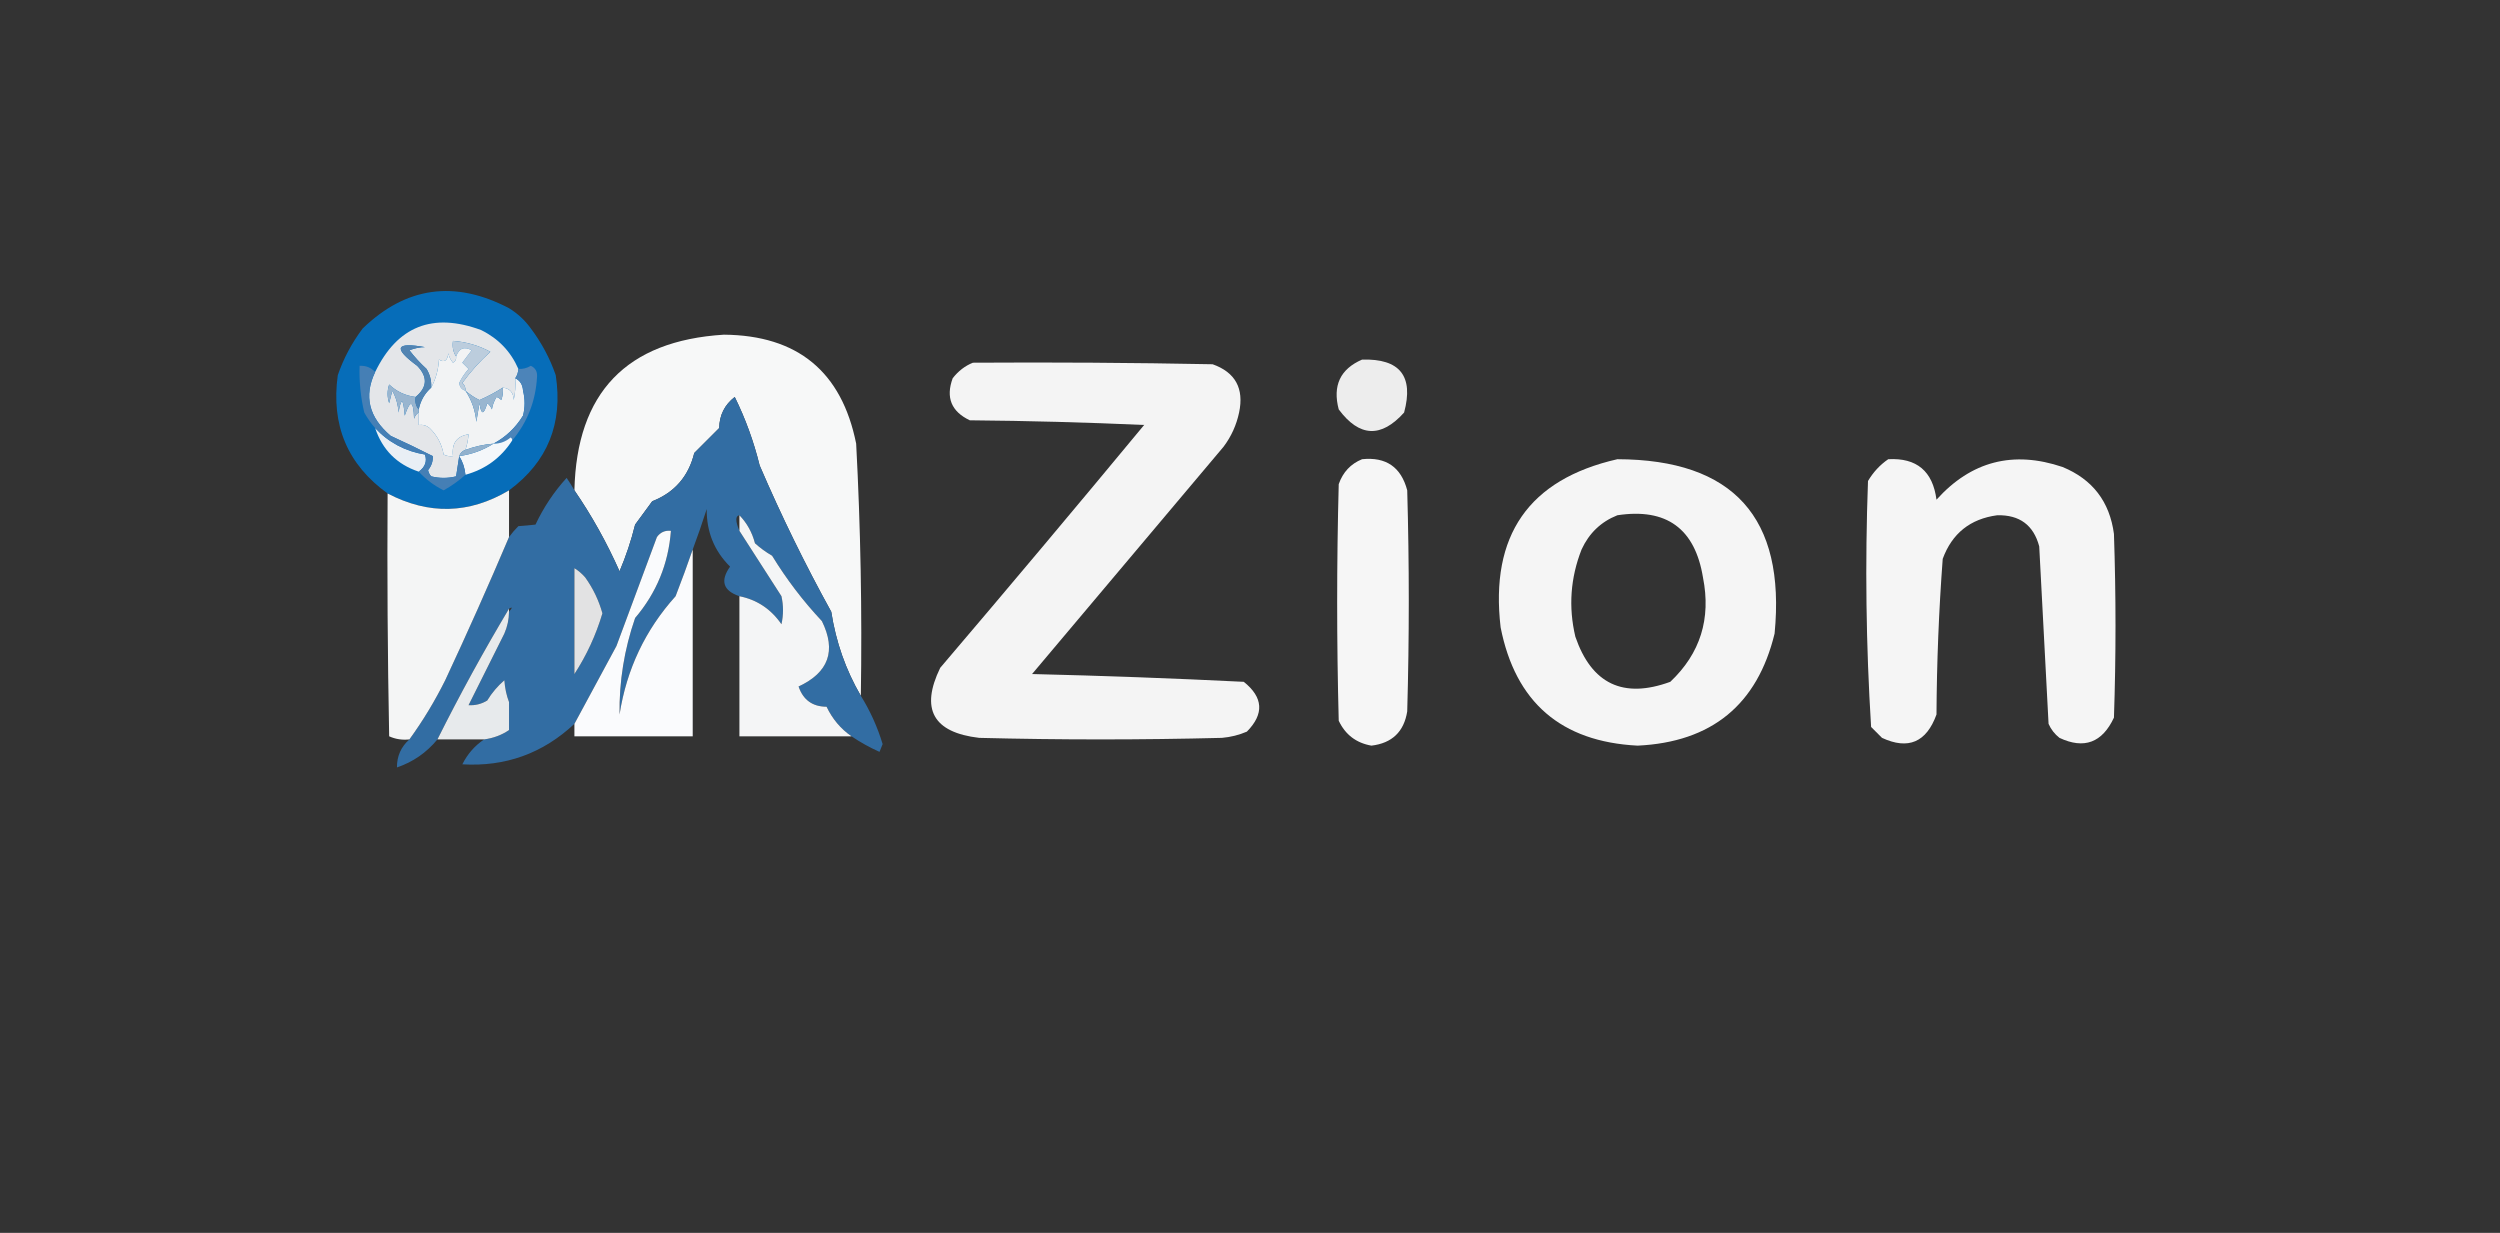 <?xml version="1.0" encoding="UTF-8"?>
<!DOCTYPE svg PUBLIC "-//W3C//DTD SVG 1.1//EN" "http://www.w3.org/Graphics/SVG/1.1/DTD/svg11.dtd">
<svg xmlns="http://www.w3.org/2000/svg" version="1.1" width="803px" height="396px" style="shape-rendering:geometricPrecision; text-rendering:geometricPrecision; image-rendering:optimizeQuality; fill-rule:evenodd; clip-rule:evenodd" xmlns:xlink="http://www.w3.org/1999/xlink">
<rect width="100%" height="100%" fill="#333333" stroke="none"/>
<g><path style="opacity:0.008" fill="#000000" d="M 116.5,105.5 C 113.024,110.122 110.357,115.122 108.5,120.5C 107.741,115.167 109.074,110.501 112.5,106.5C 113.736,105.754 115.07,105.421 116.5,105.5 Z"/></g>
<g><path style="opacity:0.008" fill="#000000" d="M 170.5,105.5 C 172.757,105.962 174.757,106.962 176.5,108.5C 178.256,112.288 178.922,116.288 178.5,120.5C 176.643,115.122 173.976,110.122 170.5,105.5 Z"/></g>
<g><path style="opacity:0.971" fill="#fdfefe" d="M 276.5,223.5 C 271.667,215.211 268.5,206.211 267,196.5C 258.578,181.251 250.911,165.584 244,149.5C 242.114,141.838 239.447,134.505 236,127.5C 232.739,130.021 231.073,133.355 231,137.5C 228.333,140.167 225.667,142.833 223,145.5C 221.161,153.026 216.661,158.192 209.5,161C 207.667,163.5 205.833,166 204,168.5C 202.732,173.637 201.066,178.637 199,183.5C 194.873,174.228 190.04,165.561 184.5,157.5C 185.217,126.117 201.217,109.451 232.5,107.5C 256.192,107.698 270.359,119.365 275,142.5C 276.427,169.47 276.927,196.47 276.5,223.5 Z"/></g>
<g><path style="opacity:0.916" fill="#fefefe" d="M 437.5,115.5 C 449.647,115.143 454.147,120.81 451,132.5C 443.618,140.741 436.618,140.407 430,131.5C 427.984,123.871 430.484,118.538 437.5,115.5 Z"/></g>
<g><path style="opacity:0.969" fill="#0670be" d="M 170.5,105.5 C 173.976,110.122 176.643,115.122 178.5,120.5C 180.886,136.033 175.886,148.367 163.5,157.5C 150.733,165.101 137.733,165.434 124.5,158.5C 111.613,149.211 106.28,136.544 108.5,120.5C 110.357,115.122 113.024,110.122 116.5,105.5C 130.439,92.056 146.106,89.889 163.5,99C 166.288,100.719 168.621,102.885 170.5,105.5 Z"/></g>
<g><path style="opacity:1" fill="#e4e6e9" d="M 166.5,118.5 C 166.443,119.609 166.11,120.609 165.5,121.5C 165.663,123.857 165.497,126.19 165,128.5C 164.943,126.09 163.776,124.756 161.5,124.5C 159.133,126.023 156.633,127.356 154,128.5C 152.357,127.685 150.857,126.685 149.5,125.5C 149.586,124.504 149.252,123.671 148.5,123C 151.13,119.368 154.13,116.035 157.5,113C 153.772,110.973 149.772,109.807 145.5,109.5C 145.216,111.415 145.549,113.081 146.5,114.5C 146.631,115.376 146.298,116.043 145.5,116.5C 144.749,115.624 144.249,114.624 144,113.5C 143.716,115.886 142.716,116.552 141,115.5C 140.796,118.797 139.963,121.797 138.5,124.5C 138.628,122.345 138.128,120.345 137,118.5C 134.982,116.65 133.149,114.65 131.5,112.5C 133.338,111.811 135.005,111.478 136.5,111.5C 127.045,109.793 126.212,111.793 134,117.5C 137.439,121.056 137.272,124.389 133.5,127.5C 130.231,127.116 127.397,125.782 125,123.5C 124.333,125.5 124.333,127.5 125,129.5C 125.333,128.167 125.667,126.833 126,125.5C 127.194,127.623 127.86,129.957 128,132.5C 128.869,127.492 129.536,127.825 130,133.5C 131.798,128.19 132.798,128.524 133,134.5C 133.278,133.584 133.778,132.918 134.5,132.5C 134.5,133.833 134.5,135.167 134.5,136.5C 135.822,136.33 136.989,136.663 138,137.5C 140.426,139.853 141.926,142.686 142.5,146C 143.448,146.483 144.448,146.649 145.5,146.5C 145.017,142.423 146.684,140.09 150.5,139.5C 150.371,141.216 150.038,142.883 149.5,144.5C 148.5,144.833 147.833,145.5 147.5,146.5C 147.195,148.566 146.861,150.733 146.5,153C 143.833,153.667 141.167,153.667 138.5,153C 137.978,152.439 137.645,151.772 137.5,151C 138.615,149.607 139.115,148.107 139,146.5C 134.596,144.262 130.096,142.096 125.5,140C 118.469,134.059 116.802,127.226 120.5,119.5C 127.623,104.781 138.956,100.281 154.5,106C 160.051,108.717 164.051,112.883 166.5,118.5 Z"/></g>
<g><path style="opacity:1" fill="#bccddd" d="M 149.5,125.5 C 148.305,125.134 147.639,124.301 147.5,123C 148.289,121.374 149.289,119.874 150.5,118.5C 149.833,117.833 149.167,117.167 148.5,116.5C 149.5,115.167 150.5,113.833 151.5,112.5C 149.091,111.202 147.425,111.869 146.5,114.5C 145.549,113.081 145.216,111.415 145.5,109.5C 149.772,109.807 153.772,110.973 157.5,113C 154.13,116.035 151.13,119.368 148.5,123C 149.252,123.671 149.586,124.504 149.5,125.5 Z"/></g>
<g><path style="opacity:0.948" fill="#fefefe" d="M 312.5,116.5 C 338.169,116.333 363.835,116.5 389.5,117C 396.795,119.599 399.628,124.766 398,132.5C 397.144,136.544 395.478,140.211 393,143.5C 372.5,167.833 352,192.167 331.5,216.5C 354.209,217.042 376.876,217.875 399.5,219C 405.768,223.995 406.102,229.328 400.5,235C 397.956,236.092 395.289,236.759 392.5,237C 366.5,237.667 340.5,237.667 314.5,237C 299.718,235.264 295.551,227.764 302,214.5C 324.021,188.646 345.855,162.646 367.5,136.5C 348.842,135.667 330.176,135.167 311.5,135C 305.561,132.183 303.727,127.683 306,121.5C 307.805,119.174 309.972,117.508 312.5,116.5 Z"/></g>
<g><path style="opacity:1" fill="#f2f3f4" d="M 149.5,125.5 C 151.485,128.486 152.652,131.82 153,135.5C 153.333,133.5 153.667,131.5 154,129.5C 154.569,133.361 155.402,133.361 156.5,129.5C 157.192,130.025 157.692,130.692 158,131.5C 158.219,130.062 158.719,128.729 159.5,127.5C 160.086,127.709 160.586,128.043 161,128.5C 161.49,127.207 161.657,125.873 161.5,124.5C 163.776,124.756 164.943,126.09 165,128.5C 165.497,126.19 165.663,123.857 165.5,121.5C 167.045,122.23 167.878,123.563 168,125.5C 168.667,128.167 168.667,130.833 168,133.5C 165.594,137.408 162.428,140.408 158.5,142.5C 155.402,142.756 152.402,143.422 149.5,144.5C 150.038,142.883 150.371,141.216 150.5,139.5C 146.684,140.09 145.017,142.423 145.5,146.5C 144.448,146.649 143.448,146.483 142.5,146C 141.926,142.686 140.426,139.853 138,137.5C 136.989,136.663 135.822,136.33 134.5,136.5C 134.5,135.167 134.5,133.833 134.5,132.5C 134.5,132.167 134.5,131.833 134.5,131.5C 135.063,128.705 136.396,126.372 138.5,124.5C 139.963,121.797 140.796,118.797 141,115.5C 142.716,116.552 143.716,115.886 144,113.5C 144.249,114.624 144.749,115.624 145.5,116.5C 146.298,116.043 146.631,115.376 146.5,114.5C 147.425,111.869 149.091,111.202 151.5,112.5C 150.5,113.833 149.5,115.167 148.5,116.5C 149.167,117.167 149.833,117.833 150.5,118.5C 149.289,119.874 148.289,121.374 147.5,123C 147.639,124.301 148.305,125.134 149.5,125.5 Z"/></g>
<g><path style="opacity:1" fill="#99b5cf" d="M 133.5,127.5 C 133.232,129.099 133.566,130.432 134.5,131.5C 134.5,131.833 134.5,132.167 134.5,132.5C 133.778,132.918 133.278,133.584 133,134.5C 132.798,128.524 131.798,128.19 130,133.5C 129.536,127.825 128.869,127.492 128,132.5C 127.86,129.957 127.194,127.623 126,125.5C 125.667,126.833 125.333,128.167 125,129.5C 124.333,127.5 124.333,125.5 125,123.5C 127.397,125.782 130.231,127.116 133.5,127.5 Z"/></g>
<g><path style="opacity:1" fill="#5284b2" d="M 138.5,124.5 C 136.396,126.372 135.063,128.705 134.5,131.5C 133.566,130.432 133.232,129.099 133.5,127.5C 137.272,124.389 137.439,121.056 134,117.5C 126.212,111.793 127.045,109.793 136.5,111.5C 135.005,111.478 133.338,111.811 131.5,112.5C 133.149,114.65 134.982,116.65 137,118.5C 138.128,120.345 138.628,122.345 138.5,124.5 Z"/></g>
<g><path style="opacity:1" fill="#99b6d0" d="M 161.5,124.5 C 161.657,125.873 161.49,127.207 161,128.5C 160.586,128.043 160.086,127.709 159.5,127.5C 158.719,128.729 158.219,130.062 158,131.5C 157.692,130.692 157.192,130.025 156.5,129.5C 155.402,133.361 154.569,133.361 154,129.5C 153.667,131.5 153.333,133.5 153,135.5C 152.652,131.82 151.485,128.486 149.5,125.5C 150.857,126.685 152.357,127.685 154,128.5C 156.633,127.356 159.133,126.023 161.5,124.5 Z"/></g>
<g><path style="opacity:1" fill="#4c84b9" d="M 164.5,141.5 C 164.565,141.062 164.399,140.728 164,140.5C 162.416,141.861 160.582,142.528 158.5,142.5C 162.428,140.408 165.594,137.408 168,133.5C 168.667,130.833 168.667,128.167 168,125.5C 167.878,123.563 167.045,122.23 165.5,121.5C 166.11,120.609 166.443,119.609 166.5,118.5C 167.93,118.579 169.264,118.246 170.5,117.5C 171.946,118.171 172.612,119.338 172.5,121C 172.067,128.816 169.4,135.65 164.5,141.5 Z"/></g>
<g><path style="opacity:0.975" fill="#336fa6" d="M 276.5,223.5 C 279.501,228.323 281.834,233.49 283.5,239C 283.167,239.833 282.833,240.667 282.5,241.5C 279.312,240.075 276.312,238.408 273.5,236.5C 270.031,234.094 267.364,230.927 265.5,227C 260.976,226.979 257.976,224.813 256.5,220.5C 266.178,216.009 268.678,209.009 264,199.5C 257.939,193.039 252.606,186.039 248,178.5C 246.027,177.36 244.193,176.027 242.5,174.5C 241.58,170.985 239.913,167.985 237.5,165.5C 236.178,165.699 236.178,167.366 237.5,170.5C 241.989,177.472 246.489,184.472 251,191.5C 251.667,194.5 251.667,197.5 251,200.5C 247.658,195.641 243.158,192.641 237.5,191.5C 232.263,189.727 231.263,186.56 234.5,182C 229.413,176.957 226.913,170.791 227,163.5C 225.564,167.98 224.064,172.313 222.5,176.5C 220.803,181.413 218.969,186.413 217,191.5C 207.26,202.316 201.26,214.983 199,229.5C 198.85,218.912 200.516,208.578 204,198.5C 210.868,190.428 214.702,181.095 215.5,170.5C 213.61,170.297 212.11,170.963 211,172.5C 206.667,184.167 202.333,195.833 198,207.5C 193.475,215.887 188.975,224.221 184.5,232.5C 174.362,241.99 162.362,246.324 148.5,245.5C 150.169,242.17 152.502,239.503 155.5,237.5C 158.486,237.097 161.152,236.097 163.5,234.5C 173.035,231.287 180.035,225.287 184.5,216.5C 188.415,210.498 191.415,203.998 193.5,197C 192.339,192.844 190.505,189.011 188,185.5C 186.961,184.29 185.794,183.29 184.5,182.5C 179.511,182.318 176.345,184.651 175,189.5C 172.334,199.495 169.668,209.495 167,219.5C 166.059,221.727 164.892,223.727 163.5,225.5C 162.686,223.369 162.186,221.036 162,218.5C 159.81,220.388 157.977,222.555 156.5,225C 154.655,226.128 152.655,226.628 150.5,226.5C 154.286,218.929 158.119,211.262 162,203.5C 162.977,201.26 163.477,198.927 163.5,196.5C 164.644,195.151 164.644,194.817 163.5,195.5C 155.329,209.172 147.662,223.172 140.5,237.5C 137,241.746 132.667,244.746 127.5,246.5C 127.482,242.871 128.816,239.871 131.5,237.5C 135.81,231.563 139.643,225.23 143,218.5C 150.12,203.263 156.953,187.93 163.5,172.5C 164.364,171.312 165.364,170.145 166.5,169C 168.521,168.86 170.355,168.693 172,168.5C 174.589,162.984 177.922,157.984 182,153.5C 182.934,154.858 183.768,156.192 184.5,157.5C 190.04,165.561 194.873,174.228 199,183.5C 201.066,178.637 202.732,173.637 204,168.5C 205.833,166 207.667,163.5 209.5,161C 216.661,158.192 221.161,153.026 223,145.5C 225.667,142.833 228.333,140.167 231,137.5C 231.073,133.355 232.739,130.021 236,127.5C 239.447,134.505 242.114,141.838 244,149.5C 250.911,165.584 258.578,181.251 267,196.5C 268.5,206.211 271.667,215.211 276.5,223.5 Z M 184.5,182.5 C 184.5,193.833 184.5,205.167 184.5,216.5C 180.035,225.287 173.035,231.287 163.5,234.5C 163.5,231.5 163.5,228.5 163.5,225.5C 164.892,223.727 166.059,221.727 167,219.5C 169.668,209.495 172.334,199.495 175,189.5C 176.345,184.651 179.511,182.318 184.5,182.5 Z"/></g>
<g><path style="opacity:1" fill="#e9eff5" d="M 120.5,137.5 C 124.817,142.116 130.151,144.949 136.5,146C 137.225,148.18 136.559,150.014 134.5,151.5C 127.5,149.167 122.833,144.5 120.5,137.5 Z"/></g>
<g><path style="opacity:1" fill="#f4f7fa" d="M 164.5,141.5 C 160.936,147.055 155.936,150.722 149.5,152.5C 149.296,150.315 148.63,148.315 147.5,146.5C 151.537,145.935 155.203,144.601 158.5,142.5C 160.582,142.528 162.416,141.861 164,140.5C 164.399,140.728 164.565,141.062 164.5,141.5 Z"/></g>
<g><path style="opacity:1" fill="#92b1cd" d="M 158.5,142.5 C 155.203,144.601 151.537,145.935 147.5,146.5C 147.833,145.5 148.5,144.833 149.5,144.5C 152.402,143.422 155.402,142.756 158.5,142.5 Z"/></g>
<g><path style="opacity:0.957" fill="#fefefe" d="M 437.5,147.5 C 445.199,146.701 450.032,150.034 452,157.5C 452.667,181.167 452.667,204.833 452,228.5C 450.957,235.042 447.124,238.709 440.5,239.5C 435.617,238.643 432.117,235.976 430,231.5C 429.333,206.167 429.333,180.833 430,155.5C 431.353,151.65 433.853,148.983 437.5,147.5 Z"/></g>
<g><path style="opacity:0.953" fill="#fefefe" d="M 519.5,147.5 C 556.766,147.604 573.599,166.27 570,203.5C 564.449,226.366 549.782,238.366 526,239.5C 501.411,238.24 486.745,225.574 482,201.5C 478.548,171.987 491.048,153.987 519.5,147.5 Z M 519.5,165.5 C 535.268,163.102 544.434,169.769 547,185.5C 549.634,198.729 546.134,209.895 536.5,219C 521.387,224.527 511.221,219.693 506,204.5C 503.753,194.965 504.42,185.632 508,176.5C 510.412,171.252 514.246,167.586 519.5,165.5 Z"/></g>
<g><path style="opacity:0.956" fill="#fefefe" d="M 606.5,147.5 C 615.634,146.996 620.8,151.329 622,160.5C 633.134,148.137 646.634,144.637 662.5,150C 672.12,153.959 677.62,161.126 679,171.5C 679.667,191.167 679.667,210.833 679,230.5C 675.235,238.558 669.402,240.725 661.5,237C 659.951,235.786 658.785,234.286 658,232.5C 656.973,213.522 655.973,194.522 655,175.5C 653.18,168.663 648.68,165.33 641.5,165.5C 632.837,166.666 627.003,171.333 624,179.5C 622.758,196.128 622.092,212.795 622,229.5C 618.773,238.418 612.94,240.918 604.5,237C 603.333,235.833 602.167,234.667 601,233.5C 599.36,207.229 599.027,180.896 600,154.5C 601.694,151.642 603.861,149.309 606.5,147.5 Z"/></g>
<g><path style="opacity:1" fill="#457fb5" d="M 120.5,119.5 C 116.802,127.226 118.469,134.059 125.5,140C 130.096,142.096 134.596,144.262 139,146.5C 139.115,148.107 138.615,149.607 137.5,151C 137.645,151.772 137.978,152.439 138.5,153C 141.167,153.667 143.833,153.667 146.5,153C 146.861,150.733 147.195,148.566 147.5,146.5C 148.63,148.315 149.296,150.315 149.5,152.5C 147.41,154.39 145.077,156.057 142.5,157.5C 139.448,155.978 136.781,153.978 134.5,151.5C 136.559,150.014 137.225,148.18 136.5,146C 130.151,144.949 124.817,142.116 120.5,137.5C 119.196,136.013 118.03,134.346 117,132.5C 115.84,127.566 115.34,122.566 115.5,117.5C 117.514,117.392 119.18,118.058 120.5,119.5 Z"/></g>
<g><path style="opacity:0.954" fill="#fdfefe" d="M 163.5,157.5 C 163.5,162.5 163.5,167.5 163.5,172.5C 156.953,187.93 150.12,203.263 143,218.5C 139.643,225.23 135.81,231.563 131.5,237.5C 129.208,237.756 127.041,237.423 125,236.5C 124.5,210.502 124.333,184.502 124.5,158.5C 137.733,165.434 150.733,165.101 163.5,157.5 Z"/></g>
<g><path style="opacity:0.997" fill="#fafbfd" d="M 222.5,176.5 C 222.5,196.5 222.5,216.5 222.5,236.5C 209.833,236.5 197.167,236.5 184.5,236.5C 184.5,235.167 184.5,233.833 184.5,232.5C 188.975,224.221 193.475,215.887 198,207.5C 202.333,195.833 206.667,184.167 211,172.5C 212.11,170.963 213.61,170.297 215.5,170.5C 214.702,181.095 210.868,190.428 204,198.5C 200.516,208.578 198.85,218.912 199,229.5C 201.26,214.983 207.26,202.316 217,191.5C 218.969,186.413 220.803,181.413 222.5,176.5 Z"/></g>
<g><path style="opacity:0.962" fill="#fbfcfd" d="M 237.5,165.5 C 239.913,167.985 241.58,170.985 242.5,174.5C 244.193,176.027 246.027,177.36 248,178.5C 252.606,186.039 257.939,193.039 264,199.5C 268.678,209.009 266.178,216.009 256.5,220.5C 257.976,224.813 260.976,226.979 265.5,227C 267.364,230.927 270.031,234.094 273.5,236.5C 261.5,236.5 249.5,236.5 237.5,236.5C 237.5,221.5 237.5,206.5 237.5,191.5C 243.158,192.641 247.658,195.641 251,200.5C 251.667,197.5 251.667,194.5 251,191.5C 246.489,184.472 241.989,177.472 237.5,170.5C 237.5,168.833 237.5,167.167 237.5,165.5 Z"/></g>
<g><path style="opacity:0.877" fill="#fafbfc" d="M 184.5,182.5 C 185.794,183.29 186.961,184.29 188,185.5C 190.505,189.011 192.339,192.844 193.5,197C 191.415,203.998 188.415,210.498 184.5,216.5C 184.5,205.167 184.5,193.833 184.5,182.5 Z"/></g>
<g><path style="opacity:0.921" fill="#f6f9fb" d="M 163.5,195.5 C 163.5,195.833 163.5,196.167 163.5,196.5C 163.477,198.927 162.977,201.26 162,203.5C 158.119,211.262 154.286,218.929 150.5,226.5C 152.655,226.628 154.655,226.128 156.5,225C 157.977,222.555 159.81,220.388 162,218.5C 162.186,221.036 162.686,223.369 163.5,225.5C 163.5,228.5 163.5,231.5 163.5,234.5C 161.152,236.097 158.486,237.097 155.5,237.5C 150.5,237.5 145.5,237.5 140.5,237.5C 147.662,223.172 155.329,209.172 163.5,195.5 Z"/></g>
</svg>

